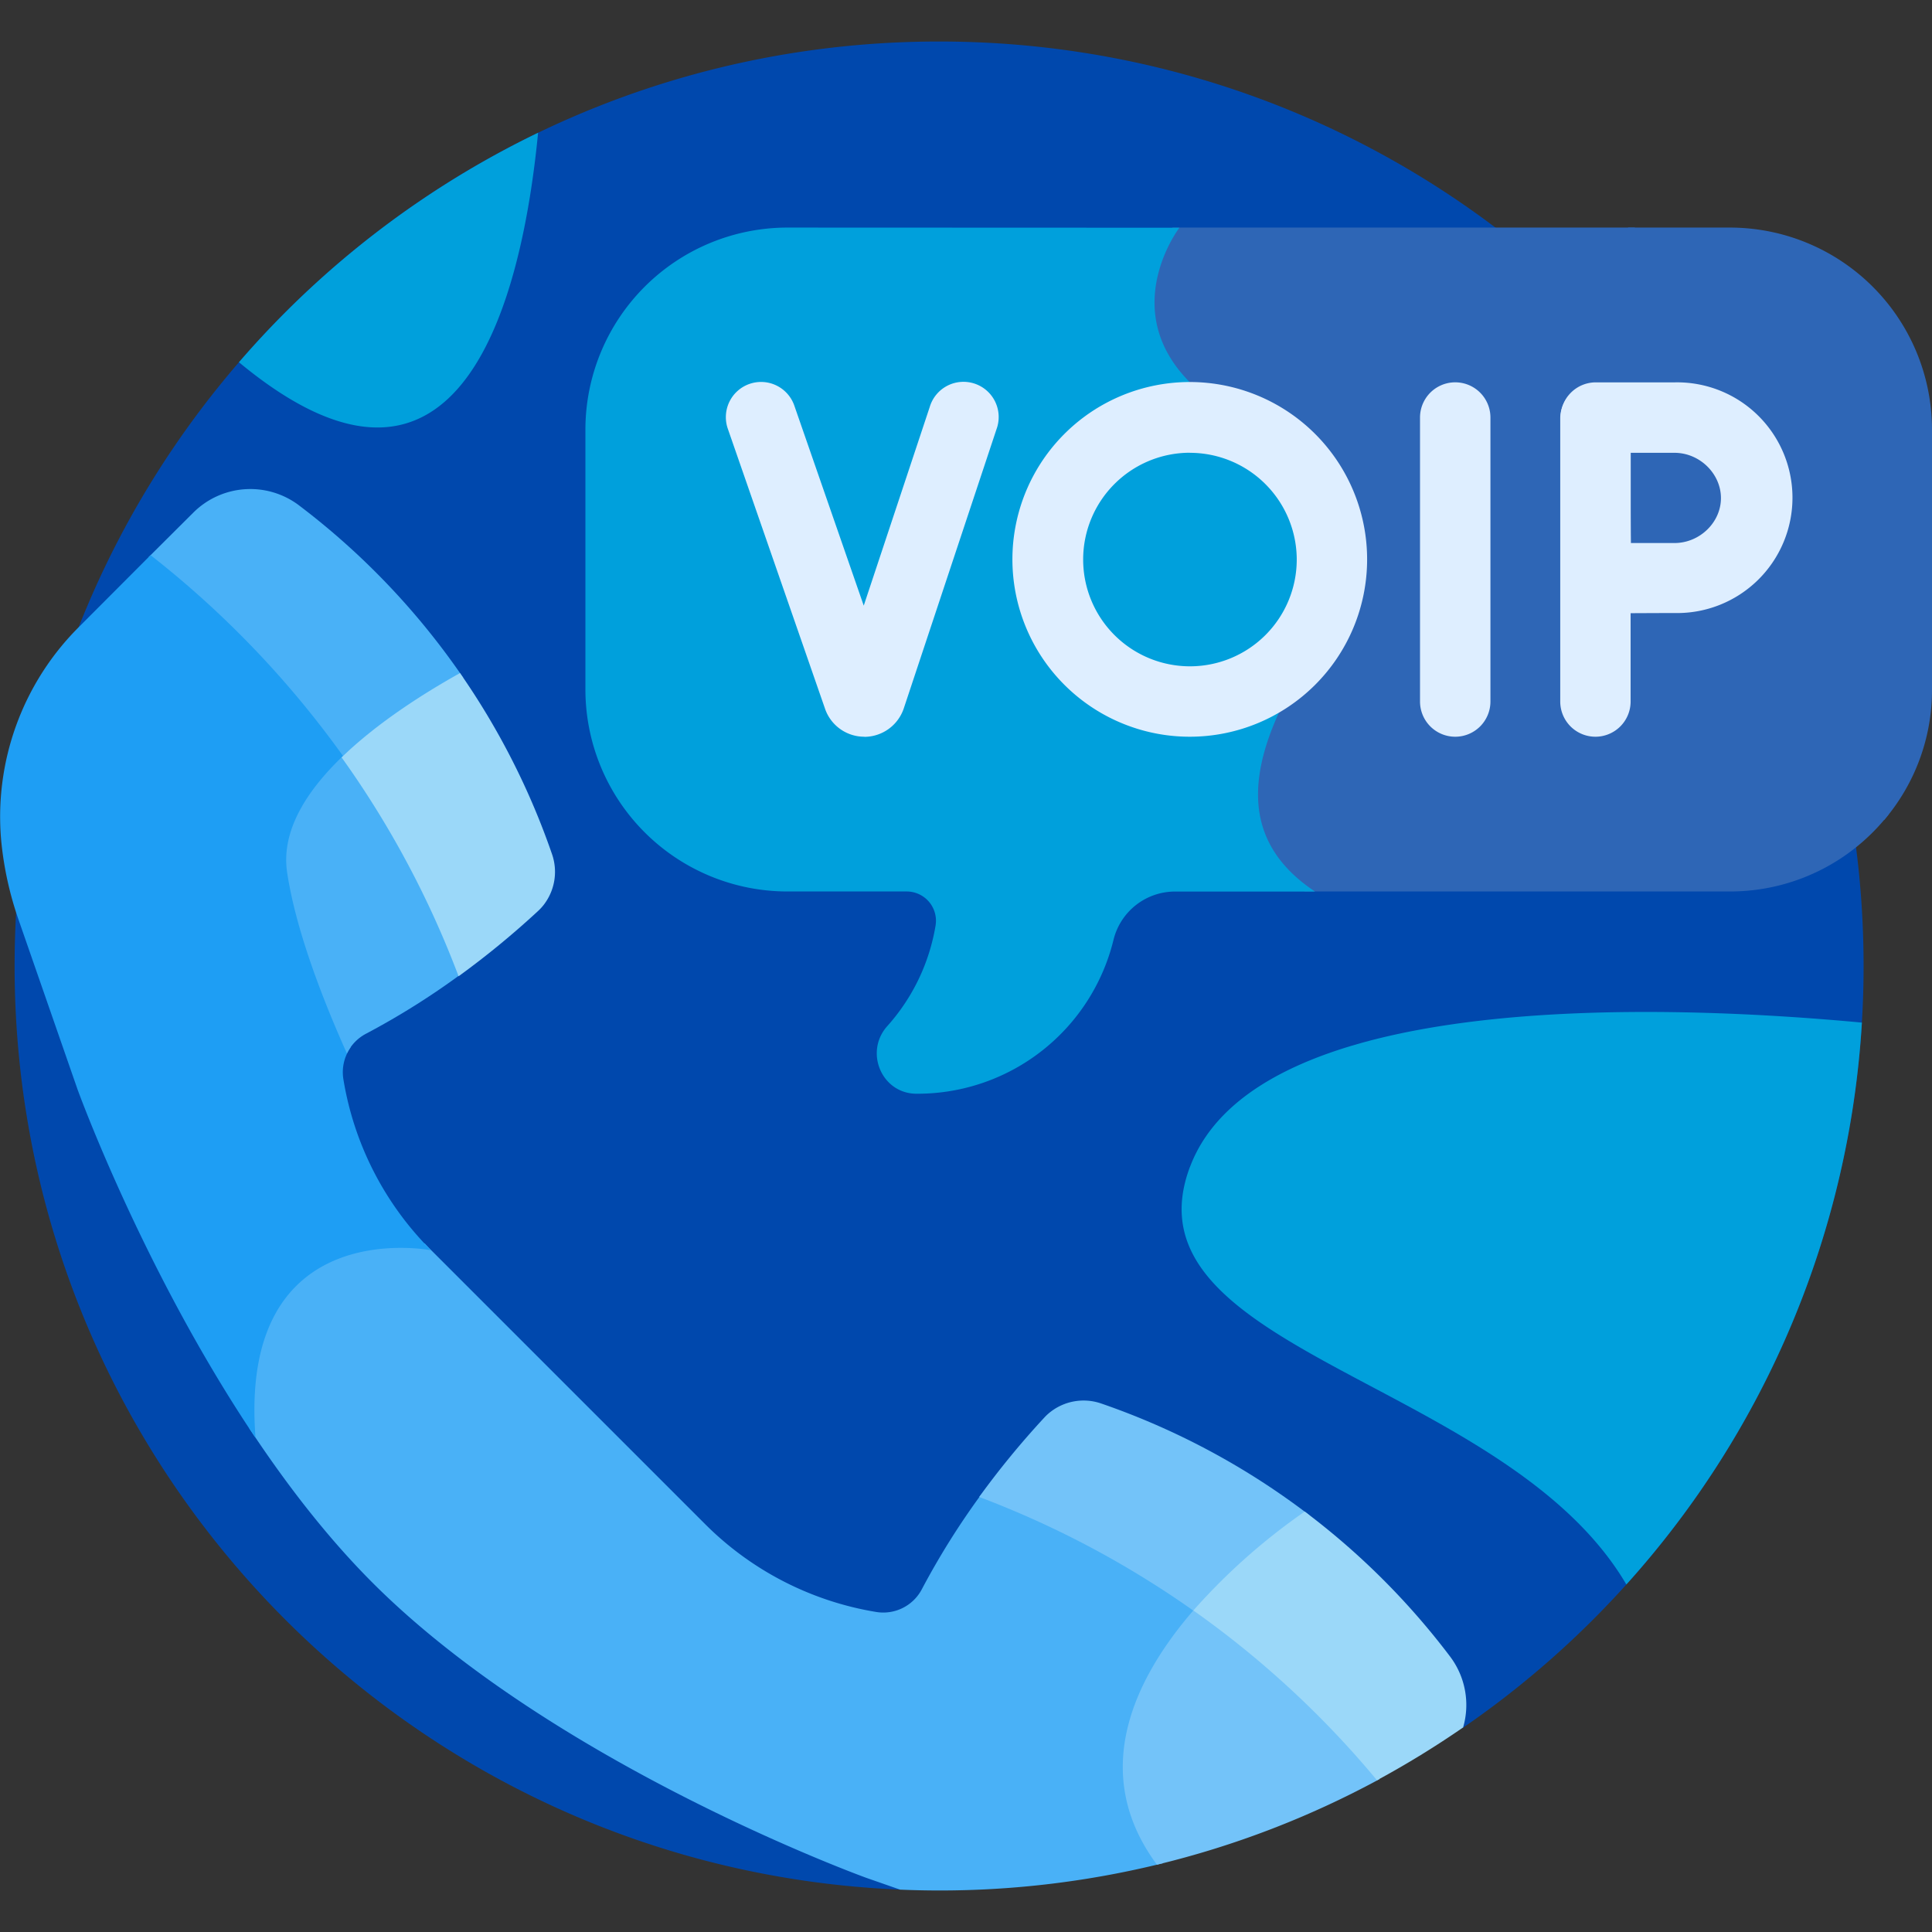 <?xml version="1.0" encoding="UTF-8"?>
<svg xmlns="http://www.w3.org/2000/svg" id="Layer_1" data-name="Layer 1" viewBox="0 0 512 512">
  <rect x="0" y="0" width="512" height="512" fill="#333333" stroke="none"/>
  <defs>
    <style>.cls-1{fill:#0048ad;}.cls-2{fill:#2e66b6;}.cls-3{fill:#00a0dc;}.cls-4{fill:#deeeff;}.cls-5{fill:#49b1f7;}.cls-6{fill:#1e9ef4;}.cls-7{fill:#9bd8f9;}.cls-8{fill:#73c3f9;}</style>
  </defs>
  <title>Bang gia tong dai VoIP</title>
  <path class="cls-1" d="M248.87,11c-135.31,0-245,109.69-245,245C3.87,387.86,108,495.36,238.56,500.77l149.18-42.92A244.74,244.74,0,0,0,493.87,256C493.87,120.69,384.18,11,248.87,11Z"></path>
  <path class="cls-2" d="M474.93,205c-12.94-13-12.65-34.87-10.41-56.58,2.13-20.66-.65-23.17-9.76-28-5.18-2.76-12.28-6.53-21.5-17.17-9.47-10.94-10.42-23.77-2.83-38.12.89-1.69,1.85-3.3,2.85-4.82H310.71c-2.91,4.43-14.22,24.28,3.58,42.08,19.29,19.29,43,48.55,26.25,79.8-8.85,16.51-10.9,29.7-6.27,40.33,2.25,5.17,6.09,9.73,11.56,13.73H458.59a53.37,53.37,0,0,0,41.91-20.42c-11-1.22-19.61-4.82-25.57-10.81Z"></path>
  <path class="cls-2" d="M458.59,60.31h-27.1c-7.37,11.66-12.83,28.37.64,43.92,24,27.66,34.39,10.1,30.89,44.05-3,29.41-3,64.11,36.33,69A53.11,53.11,0,0,0,512,182.84V113.72a53.57,53.57,0,0,0-53.41-53.41Z"></path>
  <path class="cls-3" d="M208.54,60.31a53.57,53.57,0,0,0-53.4,53.41v69.12a53.56,53.56,0,0,0,53.4,53.41h31.71a7.76,7.76,0,0,1,7.69,9,52.91,52.91,0,0,1-12.81,26.69c-6.12,6.86-1.48,17.87,7.72,17.91h.26a53.48,53.48,0,0,0,52-40.86,16.79,16.79,0,0,1,16.38-12.72h37c-18.35-12.24-19.25-29.78-6.61-53.35,17.33-32.34-7.14-62.2-26.51-81.57s-2.82-41-2.82-41Z"></path>
  <path class="cls-4" d="M385.65,195.24a9.33,9.33,0,0,1-9.33-9.33V110.65a9.33,9.33,0,0,1,18.66,0v75.26a9.33,9.33,0,0,1-9.33,9.33Z"></path>
  <path class="cls-4" d="M229.05,195.24a11,11,0,0,1-10.38-7.34l-25.76-74.19a9.33,9.33,0,1,1,17.63-6.11l18.36,52.9,17.49-52.65a9.33,9.33,0,1,1,17.7,5.88l-24.58,74a11.06,11.06,0,0,1-10.38,7.54Z"></path>
  <path class="cls-4" d="M422.8,195.24a9.33,9.33,0,0,1-9.32-9.33V110.65a9.33,9.33,0,0,1,18.65,0v75.26a9.33,9.33,0,0,1-9.33,9.33Z"></path>
  <path class="cls-4" d="M423,162.55a9.34,9.34,0,0,1-9.33-9.27s-.09-15.46-.09-21.39c0-4.85,0-21.21,0-21.21a9.32,9.32,0,0,1,9.32-9.35h21a30.57,30.57,0,1,1,0,61.13c-5.8,0-20.75.09-20.75.09ZM432.16,120c0,4.57,0,9.57,0,11.91,0,2.76,0,7.59.05,12l11.53,0c6.68,0,12.33-5.45,12.33-11.91S450.44,120,443.76,120Z"></path>
  <path class="cls-4" d="M315.35,195.24a47,47,0,1,1,46.95-47A47,47,0,0,1,315.35,195.24Zm0-75.26a28.3,28.3,0,1,0,28.3,28.3A28.33,28.33,0,0,0,315.35,120Z"></path>
  <path class="cls-3" d="M315.35,309.23C296.93,358.27,399,365.47,431,419.9A244,244,0,0,0,493.42,271c-52.17-4.88-160.32-9-178.07,38.27Z"></path>
  <path class="cls-3" d="M63.33,96c59.34,49.23,75.11-18,79.27-60.82A245.87,245.87,0,0,0,63.33,96Z"></path>
  <path class="cls-5" d="M122.78,179.63a196.13,196.13,0,0,0-43.59-45.74,21.39,21.39,0,0,0-28,2L39.37,147.66a253,253,0,0,1,52,54.3C100.86,192.77,113.29,184.93,122.78,179.63Z"></path>
  <path class="cls-5" d="M299.34,463.36c1.61-13.24,9.47-25.74,18.52-36.09A258.54,258.54,0,0,0,260,396.09a203.66,203.66,0,0,0-15.69,25.05,11.54,11.54,0,0,1-12.09,6.05,83.14,83.14,0,0,1-45.32-23.25c-8.78-8.77-63.77-63.77-72.6-72.6-.58-.58-1.15-1.18-1.71-1.78-5.64-.7-21.92-1.62-33.8,8.94-9.38,8.35-13.64,21.84-12.68,40.08,9.61,14.55,20.55,28.79,32.65,40.89,48.36,48.36,130.8,78.17,130.8,78.17l9,3.14c3.43.14,6.87.22,10.34.22a245.7,245.7,0,0,0,59.31-7.23c-7.17-9.48-10.15-19.68-8.84-30.41Z"></path>
  <path class="cls-6" d="M92.92,277.58C86.45,263,79.79,245.46,77.61,231c-1.55-10.36,5-20.51,14.2-29.38A258.72,258.72,0,0,0,39.9,147.12L21.07,166A71,71,0,0,0,.34,223,89.61,89.61,0,0,0,4.87,243.6l15.67,45.08s17.4,48.11,47.18,92.38c-4.65-59.79,46.53-49.72,46.53-49.72A83,83,0,0,1,91,286,11.45,11.45,0,0,1,92.92,277.58Z"></path>
  <path class="cls-5" d="M97.05,273.92a201.52,201.52,0,0,0,25-15.68,258.4,258.4,0,0,0-31.16-57.9c-9.61,9.2-16.45,19.85-14.8,30.85,2.26,15.05,9.21,33.18,15.85,48A11.6,11.6,0,0,1,97.05,273.92Z"></path>
  <path class="cls-7" d="M121.91,178.37c-9.48,5.29-21.85,13.1-31.38,22.35a252.68,252.68,0,0,1,31,58,228,228,0,0,0,21-17.24,13.6,13.6,0,0,0,1.51-1.62,14.29,14.29,0,0,0,2.28-13.42,195.74,195.74,0,0,0-24.36-48Z"></path>
  <path class="cls-8" d="M316.6,426.38c-15.91,18.26-28.18,43.22-10,67.78a243.38,243.38,0,0,0,59-22.68A258.52,258.52,0,0,0,316.6,426.38Z"></path>
  <path class="cls-8" d="M347,401.54a195.73,195.73,0,0,0-55.23-29.62,14.28,14.28,0,0,0-13.42,2.28,13,13,0,0,0-1.63,1.51,226.1,226.1,0,0,0-17.23,21,253.06,253.06,0,0,1,58,31A166.37,166.37,0,0,1,347,401.54Z"></path>
  <path class="cls-7" d="M345.77,400.58a164.48,164.48,0,0,0-29.52,26.21,253.43,253.43,0,0,1,48.67,45,246.34,246.34,0,0,0,22.82-14A21.31,21.31,0,0,0,384.29,439,195.54,195.54,0,0,0,345.77,400.58Z"></path>
</svg>

